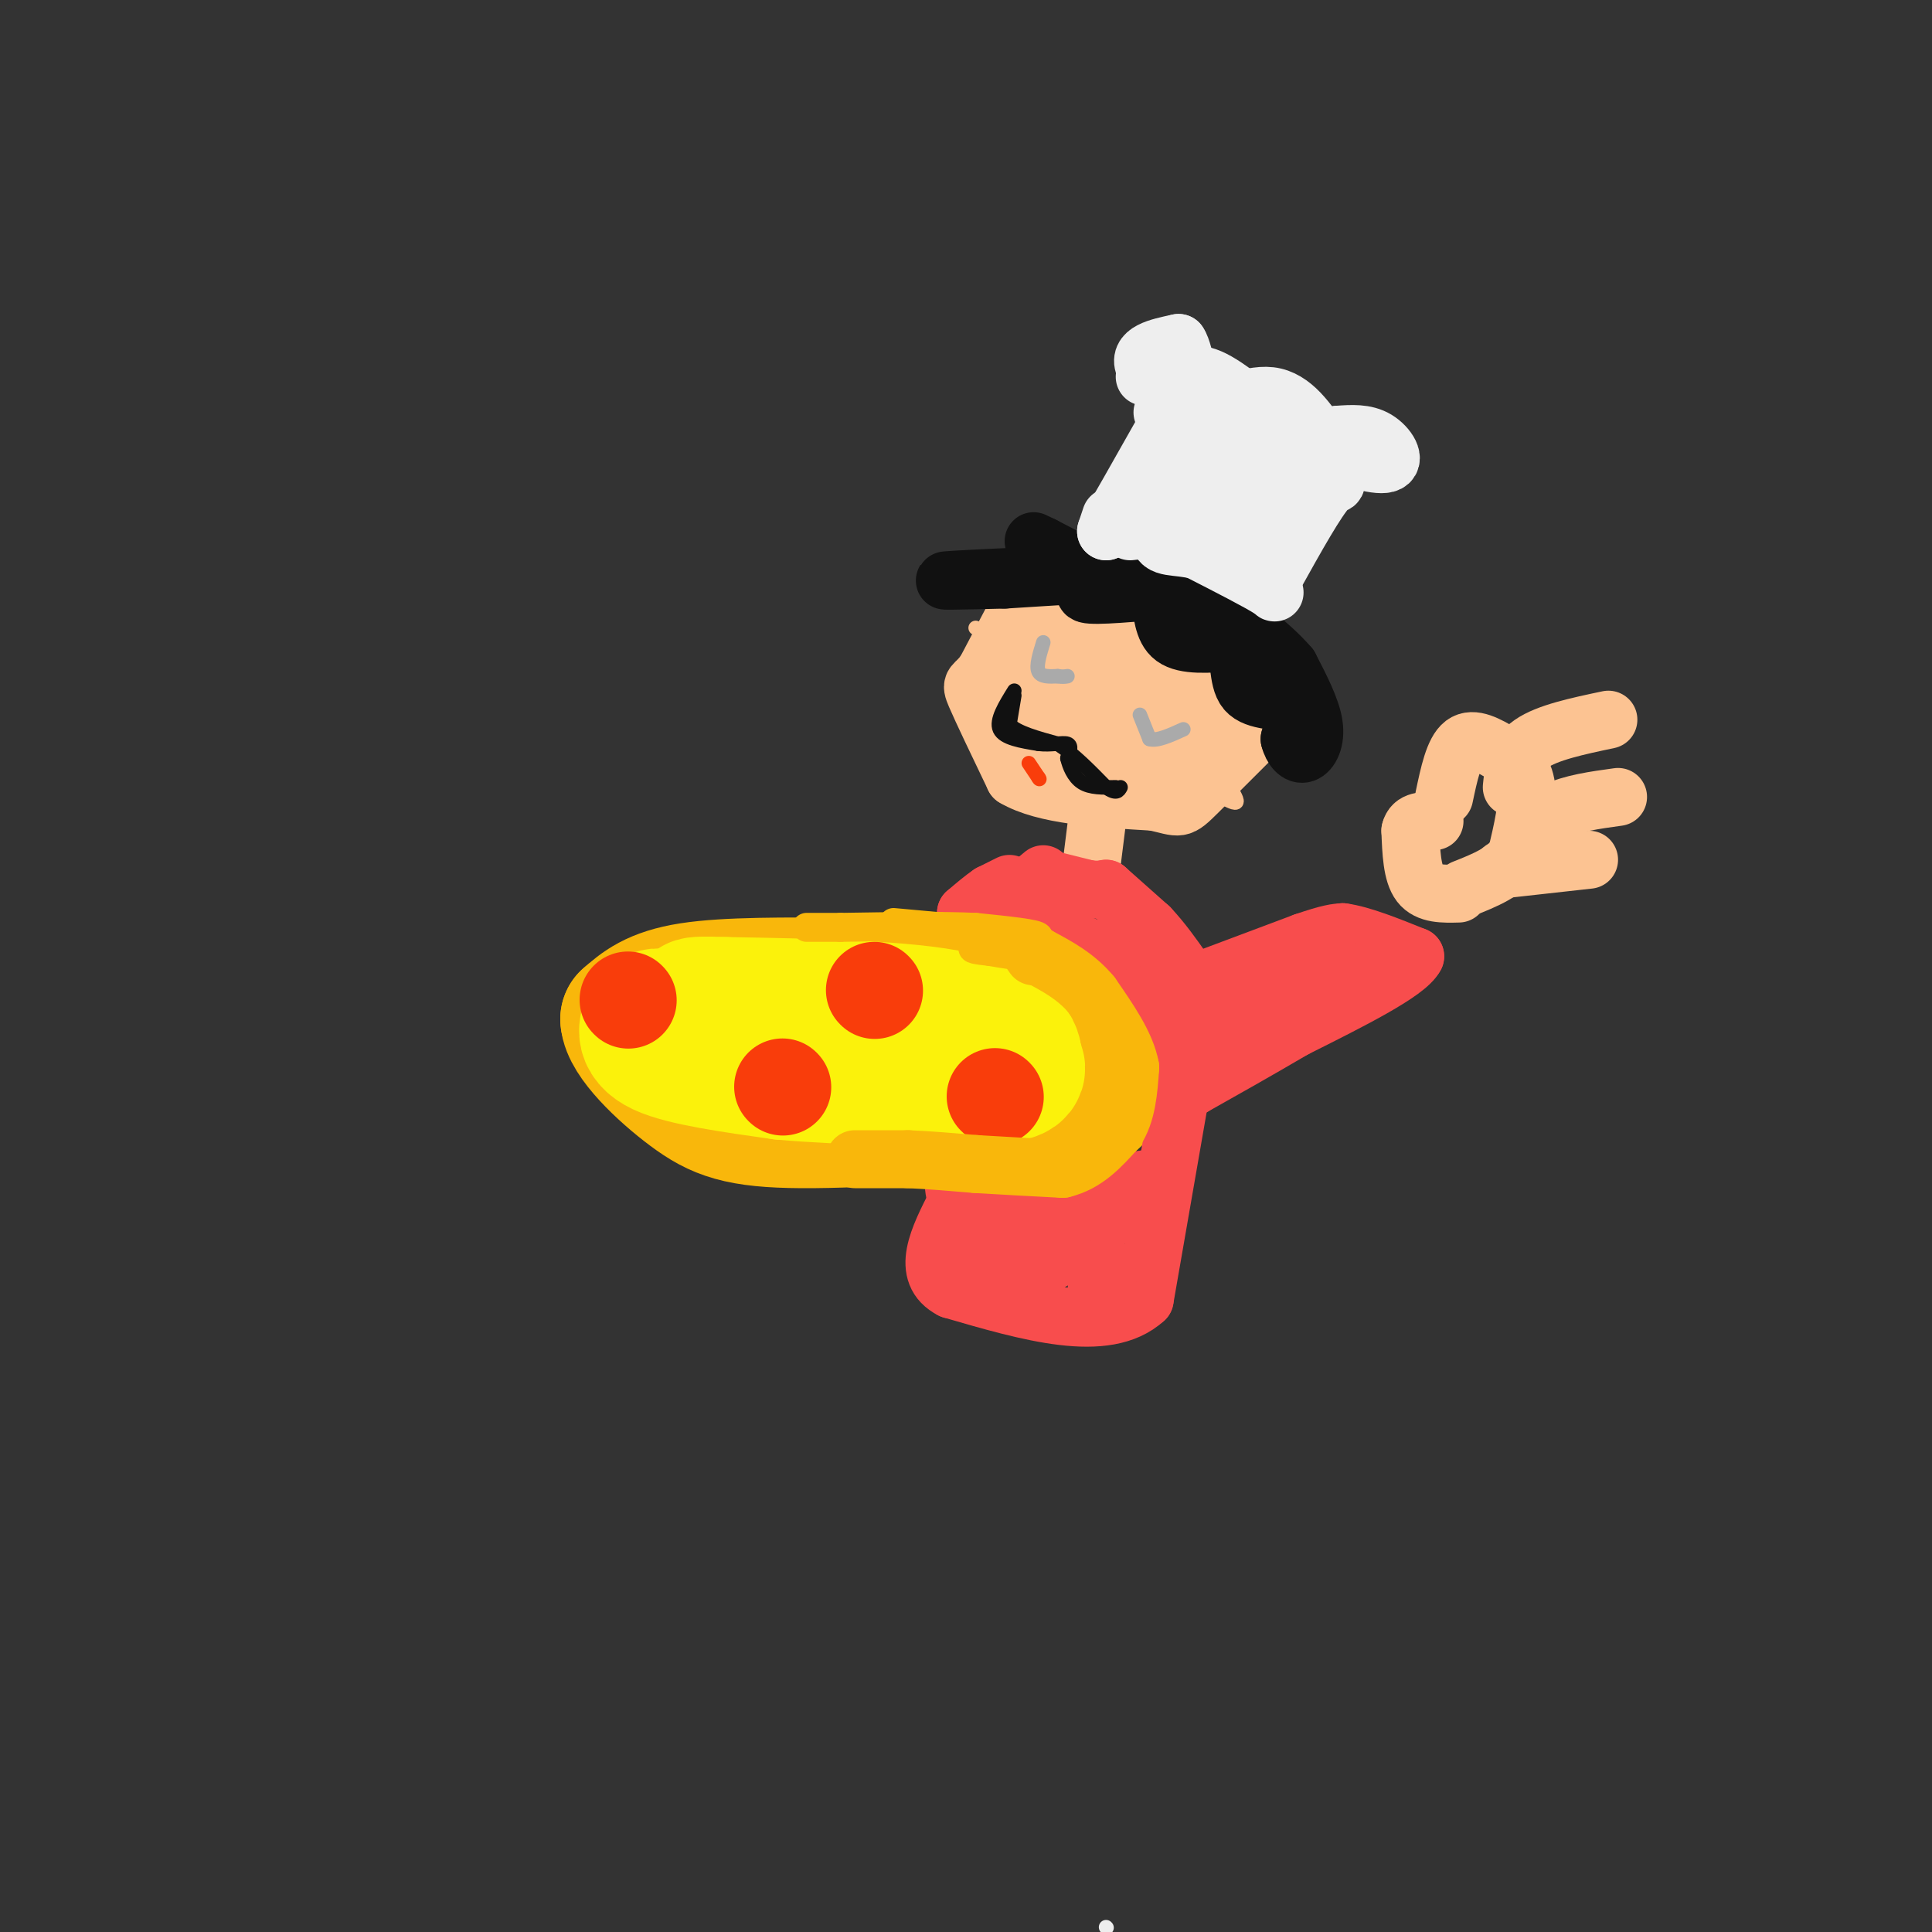 <svg viewBox='0 0 400 400' version='1.1' xmlns='http://www.w3.org/2000/svg' xmlns:xlink='http://www.w3.org/1999/xlink'><rect x="0" y="0" width="400" height="400" fill="#333333" stroke="none"/><g fill='none' stroke='rgb(249,183,11)' stroke-width='28' stroke-linecap='round' stroke-linejoin='round'><path d='M175,204c-12.250,-0.083 -24.500,-0.167 -32,1c-7.500,1.167 -10.250,3.583 -13,6'/><path d='M130,211c0.226,3.929 7.292,10.750 13,15c5.708,4.250 10.060,5.929 23,6c12.940,0.071 34.470,-1.464 56,-3'/><path d='M222,229c9.160,-1.897 4.059,-5.138 1,-8c-3.059,-2.862 -4.078,-5.344 -7,-8c-2.922,-2.656 -7.748,-5.484 -19,-7c-11.252,-1.516 -28.929,-1.719 -39,-1c-10.071,0.719 -12.535,2.359 -15,4'/><path d='M143,209c-5.321,0.833 -11.125,0.917 -10,4c1.125,3.083 9.179,9.167 20,12c10.821,2.833 24.411,2.417 38,2'/><path d='M191,227c6.333,0.333 3.167,0.167 0,0'/></g>
<g fill='none' stroke='rgb(251,242,11)' stroke-width='28' stroke-linecap='round' stroke-linejoin='round'><path d='M138,211c-0.933,-0.556 -1.867,-1.111 -3,0c-1.133,1.111 -2.467,3.889 2,6c4.467,2.111 14.733,3.556 25,5'/><path d='M162,222c12.689,1.133 31.911,1.467 41,1c9.089,-0.467 8.044,-1.733 7,-3'/><path d='M210,220c0.556,-2.333 -1.556,-6.667 -12,-9c-10.444,-2.333 -29.222,-2.667 -48,-3'/><path d='M150,208c-8.667,-0.333 -6.333,0.333 -4,1'/></g>
<g fill='none' stroke='rgb(249,61,11)' stroke-width='20' stroke-linecap='round' stroke-linejoin='round'><path d='M130,207c0.000,0.000 0.100,0.100 0.1,0.1'/><path d='M162,225c0.000,0.000 0.100,0.100 0.1,0.1'/><path d='M181,205c0.000,0.000 0.100,0.100 0.1,0.1'/><path d='M206,227c0.000,0.000 0.100,0.100 0.1,0.1'/></g>
<g fill='none' stroke='rgb(252,195,146)' stroke-width='12' stroke-linecap='round' stroke-linejoin='round'><path d='M214,120c0.000,0.000 -10.000,19.000 -10,19'/><path d='M204,139c-2.356,3.311 -3.244,2.089 -2,5c1.244,2.911 4.622,9.956 8,17'/><path d='M210,161c6.167,3.667 17.583,4.333 29,5'/><path d='M239,166c5.578,1.267 5.022,1.933 9,-2c3.978,-3.933 12.489,-12.467 21,-21'/><path d='M269,143c-1.000,-0.833 -14.000,7.583 -27,16'/><path d='M242,159c-9.833,0.500 -20.917,-6.250 -32,-13'/><path d='M210,146c-2.578,1.000 6.978,10.000 10,11c3.022,1.000 -0.489,-6.000 -4,-13'/><path d='M216,144c-2.131,-5.155 -5.458,-11.542 -4,-17c1.458,-5.458 7.702,-9.988 10,-10c2.298,-0.012 0.649,4.494 -1,9'/><path d='M221,126c-2.511,5.489 -8.289,14.711 -7,15c1.289,0.289 9.644,-8.356 18,-17'/><path d='M232,124c-0.133,2.867 -9.467,18.533 -10,22c-0.533,3.467 7.733,-5.267 16,-14'/><path d='M238,132c0.321,2.214 -6.875,14.750 -7,17c-0.125,2.250 6.821,-5.786 13,-10c6.179,-4.214 11.589,-4.607 17,-5'/><path d='M261,134c-2.440,2.548 -17.042,11.417 -21,15c-3.958,3.583 2.726,1.881 7,0c4.274,-1.881 6.137,-3.940 8,-6'/></g>
<g fill='none' stroke='rgb(17,17,17)' stroke-width='12' stroke-linecap='round' stroke-linejoin='round'><path d='M243,122c-8.167,0.750 -16.333,1.500 -18,1c-1.667,-0.500 3.167,-2.250 8,-4'/><path d='M233,119c-6.978,-0.400 -28.422,0.600 -35,1c-6.578,0.400 1.711,0.200 10,0'/><path d='M208,120c7.600,-0.444 21.600,-1.556 28,-1c6.400,0.556 5.200,2.778 4,5'/><path d='M240,124c0.756,2.511 0.644,6.289 3,8c2.356,1.711 7.178,1.356 12,1'/><path d='M255,133c2.000,2.321 1.000,7.625 3,10c2.000,2.375 7.000,1.821 9,3c2.000,1.179 1.000,4.089 0,7'/><path d='M267,153c0.500,1.976 1.750,3.417 3,3c1.250,-0.417 2.500,-2.690 2,-6c-0.500,-3.310 -2.750,-7.655 -5,-12'/><path d='M267,138c-3.978,-4.667 -11.422,-10.333 -17,-13c-5.578,-2.667 -9.289,-2.333 -13,-2'/><path d='M237,123c-5.667,-2.000 -13.333,-6.000 -21,-10'/><path d='M216,113c-3.500,-1.667 -1.750,-0.833 0,0'/></g>
<g fill='none' stroke='rgb(17,17,17)' stroke-width='3' stroke-linecap='round' stroke-linejoin='round'><path d='M210,143c-1.917,3.083 -3.833,6.167 -3,8c0.833,1.833 4.417,2.417 8,3'/><path d='M215,154c2.578,0.333 5.022,-0.333 6,0c0.978,0.333 0.489,1.667 0,3'/><path d='M221,157c0.356,1.533 1.244,3.867 3,5c1.756,1.133 4.378,1.067 7,1'/><path d='M210,144c0.000,0.000 -1.000,6.000 -1,6'/><path d='M209,150c1.500,1.667 5.750,2.833 10,4'/><path d='M219,154c3.333,2.167 6.667,5.583 10,9'/><path d='M229,163c2.167,1.500 2.583,0.750 3,0'/></g>
<g fill='none' stroke='rgb(249,61,11)' stroke-width='3' stroke-linecap='round' stroke-linejoin='round'><path d='M213,158c0.000,0.000 2.000,3.000 2,3'/><path d='M215,161c0.333,0.500 0.167,0.250 0,0'/></g>
<g fill='none' stroke='rgb(170,170,170)' stroke-width='3' stroke-linecap='round' stroke-linejoin='round'><path d='M216,133c-0.750,2.417 -1.500,4.833 -1,6c0.500,1.167 2.250,1.083 4,1'/><path d='M219,140c1.000,0.167 1.500,0.083 2,0'/><path d='M236,148c0.000,0.000 2.000,5.000 2,5'/><path d='M238,153c1.500,0.500 4.250,-0.750 7,-2'/></g>
<g fill='none' stroke='rgb(252,195,146)' stroke-width='3' stroke-linecap='round' stroke-linejoin='round'><path d='M253,165c1.417,0.750 2.833,1.500 3,1c0.167,-0.500 -0.917,-2.250 -2,-4'/><path d='M254,162c-0.167,-0.333 0.417,0.833 1,2'/><path d='M204,131c0.000,0.000 -2.000,-1.000 -2,-1'/></g>
<g fill='none' stroke='rgb(238,238,238)' stroke-width='3' stroke-linecap='round' stroke-linejoin='round'><path d='M229,399c0.000,0.000 0.100,0.100 0.1,0.1'/></g>
<g fill='none' stroke='rgb(238,238,238)' stroke-width='12' stroke-linecap='round' stroke-linejoin='round'><path d='M230,107c0.000,0.000 -1.000,3.000 -1,3'/><path d='M229,110c1.833,-3.000 6.917,-12.000 12,-21'/><path d='M241,89c1.022,-4.289 -2.422,-4.511 2,-2c4.422,2.511 16.711,7.756 29,13'/><path d='M272,100c5.667,1.444 5.333,-1.444 3,1c-2.333,2.444 -6.667,10.222 -11,18'/><path d='M264,119c-1.267,3.822 1.067,4.378 -1,3c-2.067,-1.378 -8.533,-4.689 -15,-8'/><path d='M248,114c-4.422,-1.200 -7.978,-0.200 -8,-3c-0.022,-2.800 3.489,-9.400 7,-16'/><path d='M247,95c0.174,0.488 -2.892,9.708 -3,14c-0.108,4.292 2.740,3.656 5,1c2.260,-2.656 3.931,-7.330 5,-7c1.069,0.330 1.534,5.665 2,11'/><path d='M256,114c2.489,0.067 7.711,-5.267 6,-7c-1.711,-1.733 -10.356,0.133 -19,2'/><path d='M243,109c-4.667,0.500 -6.833,0.750 -9,1'/><path d='M248,94c1.911,-1.311 3.822,-2.622 1,-6c-2.822,-3.378 -10.378,-8.822 -12,-12c-1.622,-3.178 2.689,-4.089 7,-5'/><path d='M244,71c1.512,2.119 1.792,9.917 5,12c3.208,2.083 9.345,-1.548 14,-1c4.655,0.548 7.827,5.274 11,10'/><path d='M274,92c4.667,2.738 10.833,4.583 13,4c2.167,-0.583 0.333,-3.595 -2,-5c-2.333,-1.405 -5.167,-1.202 -8,-1'/><path d='M277,90c-2.417,0.500 -4.458,2.250 -9,0c-4.542,-2.250 -11.583,-8.500 -16,-11c-4.417,-2.500 -6.208,-1.250 -8,0'/><path d='M244,79c-2.500,-0.167 -4.750,-0.583 -7,-1'/></g>
<g fill='none' stroke='rgb(252,195,146)' stroke-width='12' stroke-linecap='round' stroke-linejoin='round'><path d='M302,185c-3.167,0.083 -6.333,0.167 -8,-2c-1.667,-2.167 -1.833,-6.583 -2,-11'/><path d='M292,172c0.500,-2.167 2.750,-2.083 5,-2'/><path d='M299,165c1.000,-4.750 2.000,-9.500 4,-11c2.000,-1.500 5.000,0.250 8,2'/><path d='M311,156c2.444,1.244 4.556,3.356 5,7c0.444,3.644 -0.778,8.822 -2,14'/><path d='M314,177c-2.167,3.500 -6.583,5.250 -11,7'/><path d='M313,163c0.333,-3.333 0.667,-6.667 4,-9c3.333,-2.333 9.667,-3.667 16,-5'/><path d='M315,175c1.833,-2.667 3.667,-5.333 7,-7c3.333,-1.667 8.167,-2.333 13,-3'/><path d='M311,180c0.000,0.000 18.000,-2.000 18,-2'/><path d='M227,171c0.000,0.000 -1.000,8.000 -1,8'/></g>
<g fill='none' stroke='rgb(248,77,77)' stroke-width='12' stroke-linecap='round' stroke-linejoin='round'><path d='M217,182c0.000,0.000 8.000,2.000 8,2'/><path d='M225,184c2.000,0.333 3.000,0.167 4,0'/><path d='M229,184c0.000,0.000 9.000,8.000 9,8'/><path d='M238,192c2.667,2.833 4.833,5.917 7,9'/><path d='M245,201c1.167,1.667 0.583,1.333 0,1'/><path d='M216,181c0.000,0.000 -6.000,5.000 -6,5'/><path d='M210,186c-0.667,1.500 0.667,2.750 2,4'/><path d='M212,190c2.500,1.667 7.750,3.833 13,6'/><path d='M225,196c4.667,3.000 9.833,7.500 15,12'/><path d='M240,208c2.167,1.500 0.083,-0.750 -2,-3'/><path d='M238,205c-0.333,-0.667 -0.167,-0.833 0,-1'/><path d='M246,204c0.000,0.000 24.000,-9.000 24,-9'/><path d='M270,195c5.333,-1.833 6.667,-1.917 8,-2'/><path d='M278,193c3.833,0.500 9.417,2.750 15,5'/><path d='M293,198c-1.667,3.333 -13.333,9.167 -25,15'/><path d='M268,213c-7.667,4.500 -14.333,8.250 -21,12'/><path d='M247,225c-4.667,0.000 -5.833,-6.000 -7,-12'/><path d='M240,213c-3.000,-3.111 -7.000,-4.889 -6,-6c1.000,-1.111 7.000,-1.556 13,-2'/><path d='M247,205c4.911,-1.511 10.689,-4.289 11,-3c0.311,1.289 -4.844,6.644 -10,12'/><path d='M248,214c3.167,-0.333 16.083,-7.167 29,-14'/><path d='M245,223c0.000,0.000 -8.000,46.000 -8,46'/><path d='M237,269c-8.000,7.333 -24.000,2.667 -40,-2'/><path d='M197,267c-6.500,-3.333 -2.750,-10.667 1,-18'/><path d='M198,249c-0.244,-3.511 -1.356,-3.289 1,-3c2.356,0.289 8.178,0.644 14,1'/><path d='M213,247c6.500,-0.333 15.750,-1.667 25,-3'/><path d='M238,244c0.333,2.667 -11.333,10.833 -23,19'/><path d='M215,263c-6.238,3.690 -10.333,3.417 -11,-1c-0.667,-4.417 2.095,-12.976 3,-15c0.905,-2.024 -0.048,2.488 -1,7'/><path d='M206,254c0.738,3.607 3.083,9.125 7,9c3.917,-0.125 9.405,-5.893 12,-6c2.595,-0.107 2.298,5.446 2,11'/><path d='M227,268c1.378,0.556 3.822,-3.556 1,-7c-2.822,-3.444 -10.911,-6.222 -19,-9'/><path d='M209,252c0.167,-1.667 10.083,-1.333 20,-1'/><path d='M209,183c0.000,0.000 -4.000,2.000 -4,2'/><path d='M205,185c-1.500,1.000 -3.250,2.500 -5,4'/><path d='M200,189c1.500,1.667 7.750,3.833 14,6'/><path d='M214,195c2.333,1.000 1.167,0.500 0,0'/></g>
<g fill='none' stroke='rgb(249,183,11)' stroke-width='12' stroke-linecap='round' stroke-linejoin='round'><path d='M177,240c0.000,0.000 11.000,0.000 11,0'/><path d='M188,240c4.167,0.167 9.083,0.583 14,1'/><path d='M202,241c5.333,0.333 11.667,0.667 18,1'/><path d='M220,242c4.833,-1.167 7.917,-4.583 11,-8'/><path d='M231,234c2.333,-3.500 2.667,-8.250 3,-13'/><path d='M234,221c-0.833,-4.667 -4.417,-9.833 -8,-15'/><path d='M226,206c-3.167,-3.833 -7.083,-5.917 -11,-8'/><path d='M215,198c-2.000,-1.333 -1.500,-0.667 -1,0'/></g>
<g fill='none' stroke='rgb(249,183,11)' stroke-width='6' stroke-linecap='round' stroke-linejoin='round'><path d='M185,191c0.000,0.000 11.000,1.000 11,1'/><path d='M196,192c4.333,0.833 9.667,2.417 15,4'/><path d='M211,196c3.133,1.111 3.467,1.889 2,2c-1.467,0.111 -4.733,-0.444 -8,-1'/><path d='M205,197c-2.489,-0.289 -4.711,-0.511 -3,-1c1.711,-0.489 7.356,-1.244 13,-2'/><path d='M215,194c0.000,-0.667 -6.500,-1.333 -13,-2'/><path d='M202,192c-6.833,-0.333 -17.417,-0.167 -28,0'/><path d='M174,192c-5.833,0.000 -6.417,0.000 -7,0'/></g>
</svg>